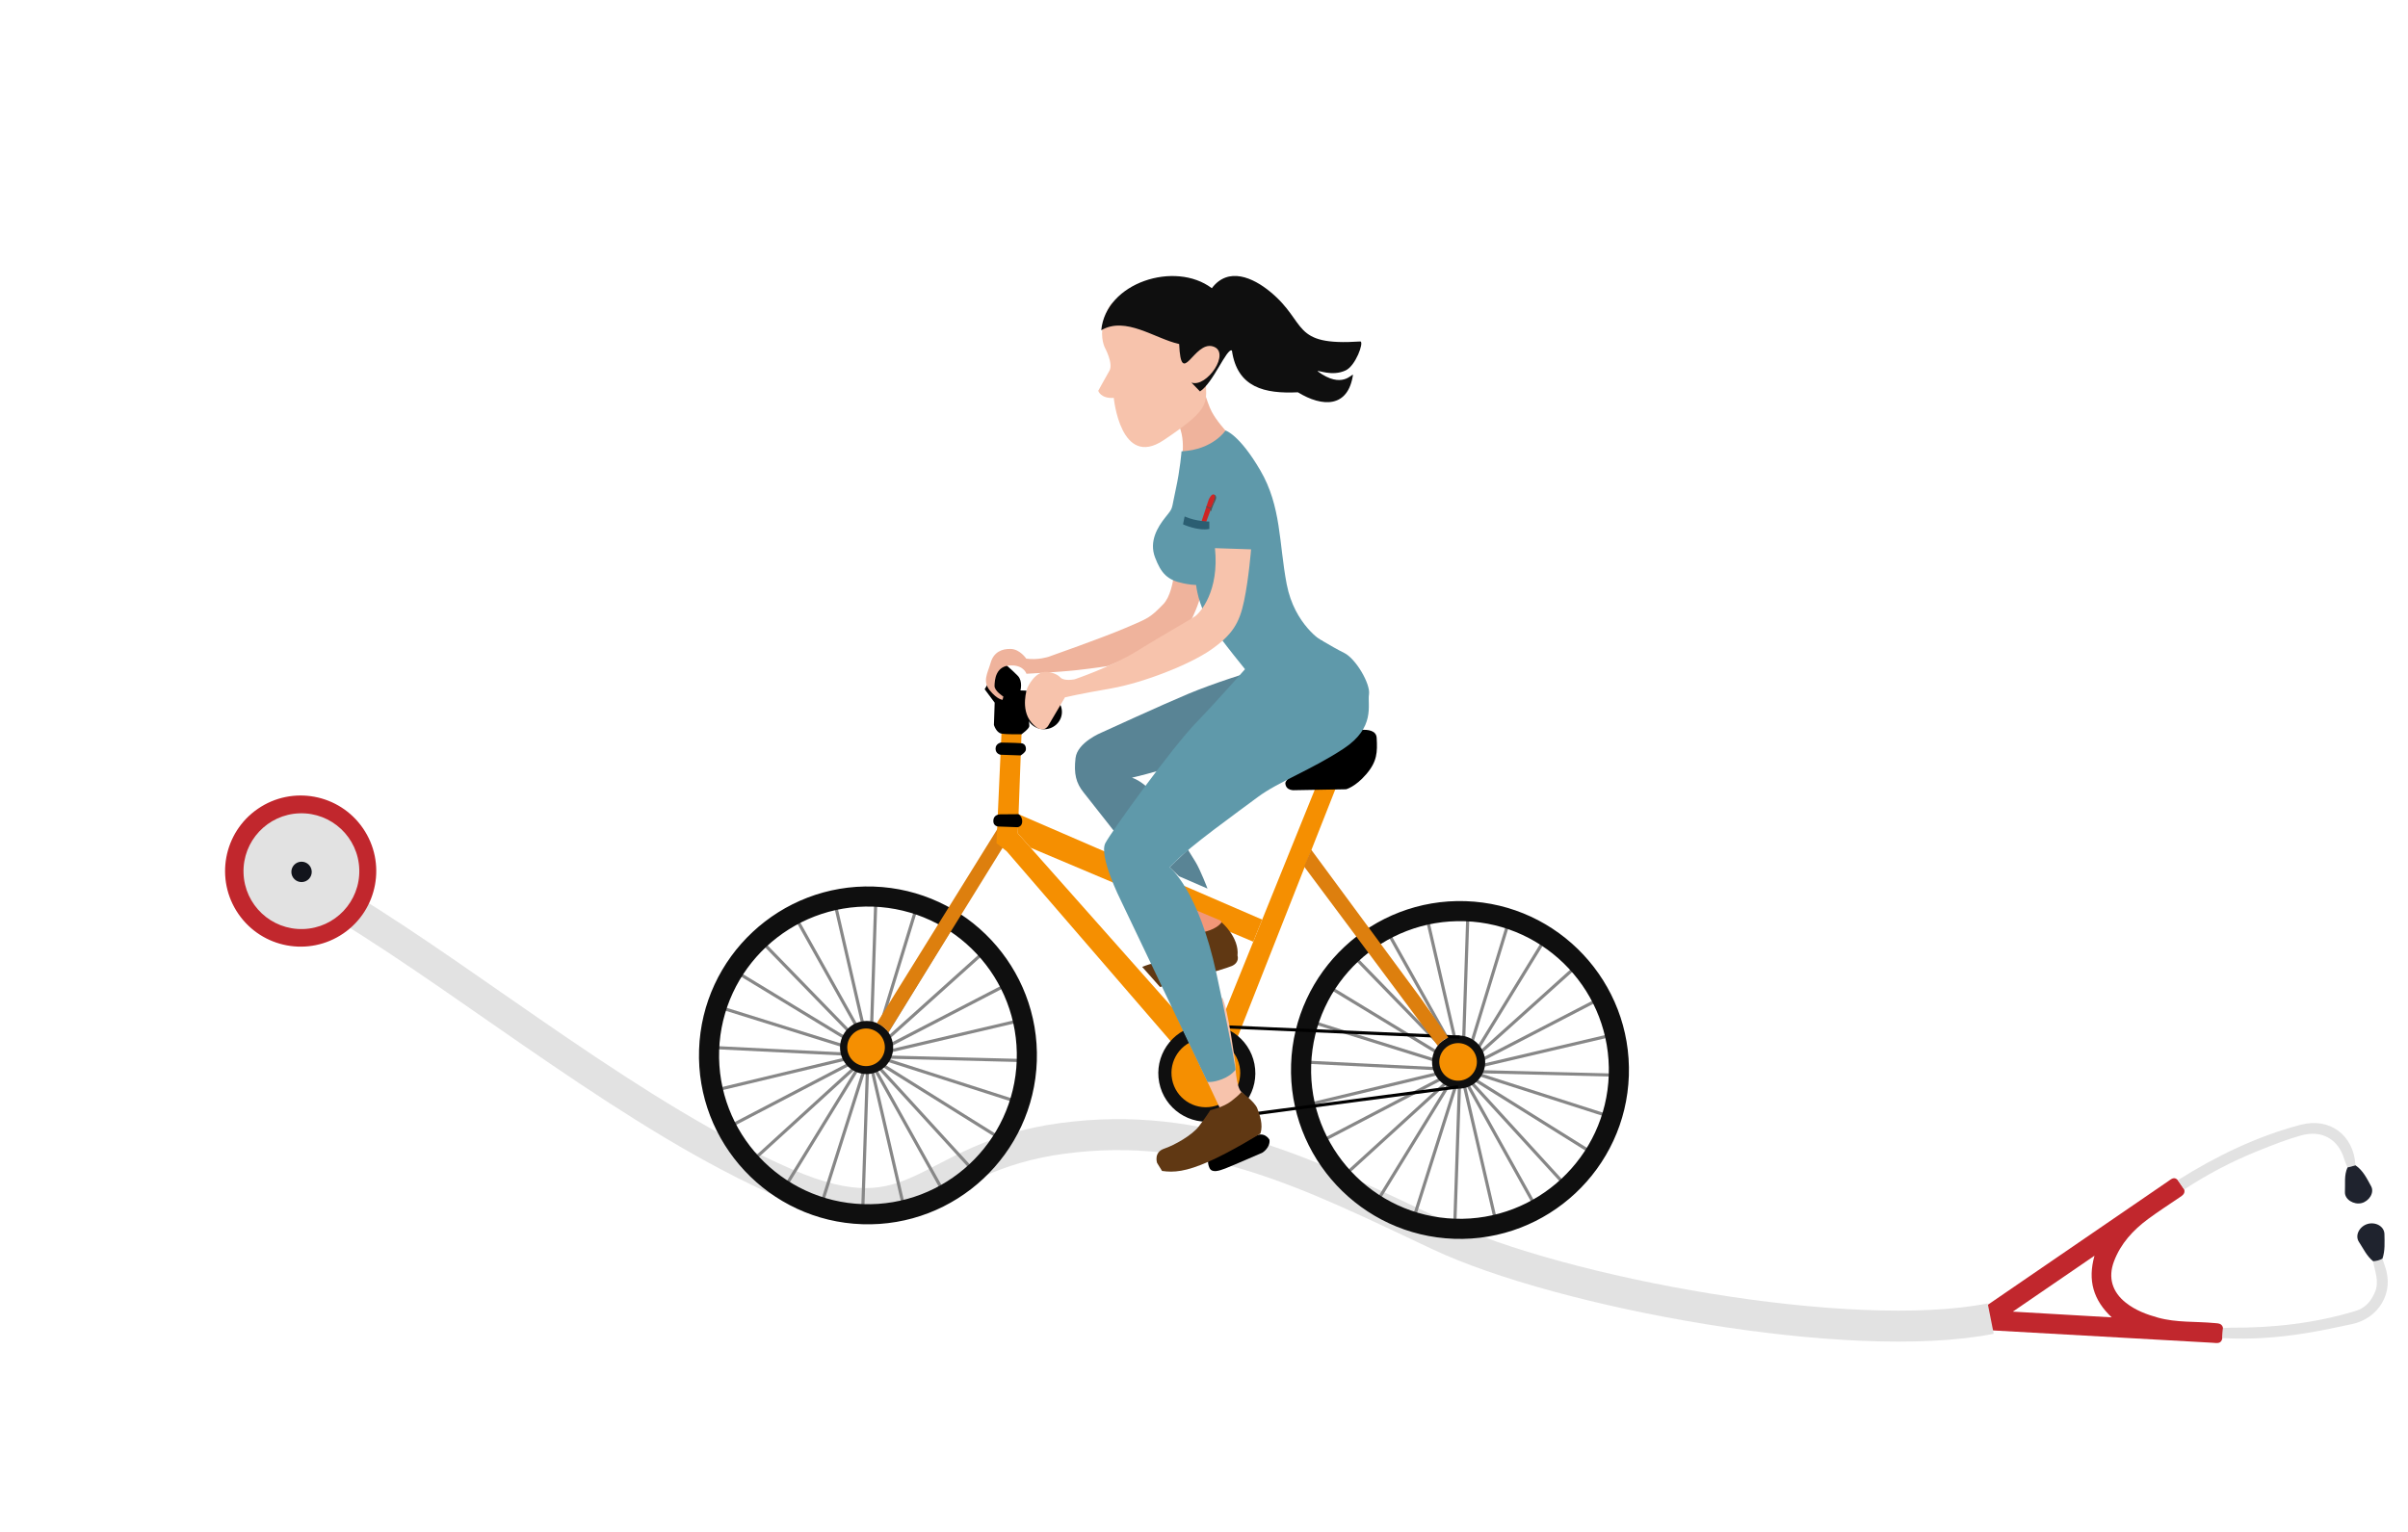 <svg id="ePpC5RyiA8O1" xmlns="http://www.w3.org/2000/svg" xmlns:xlink="http://www.w3.org/1999/xlink" viewBox="0 0 1100 700" shape-rendering="geometricPrecision" text-rendering="geometricPrecision">
<style><![CDATA[
#ePpC5RyiA8O12_to {animation: ePpC5RyiA8O12_to__to 2000ms linear infinite normal forwards}@keyframes ePpC5RyiA8O12_to__to { 0% {transform: translate(551.549px,558.52px)} 80% {transform: translate(551.549px,548.52px)} 100% {transform: translate(551.549px,558.52px)}} #ePpC5RyiA8O16_tr {animation: ePpC5RyiA8O16_tr__tr 2000ms linear infinite normal forwards}@keyframes ePpC5RyiA8O16_tr__tr { 0% {transform: translate(45.304px,128.339px) rotate(0deg)} 100% {transform: translate(45.304px,128.339px) rotate(360deg)}} #ePpC5RyiA8O44_tr {animation: ePpC5RyiA8O44_tr__tr 2000ms linear infinite normal forwards}@keyframes ePpC5RyiA8O44_tr__tr { 0% {transform: translate(199.316px,94.36px) rotate(0deg)} 100% {transform: translate(199.316px,94.36px) rotate(360deg)}} #ePpC5RyiA8O102_tr {animation: ePpC5RyiA8O102_tr__tr 2000ms linear infinite normal forwards}@keyframes ePpC5RyiA8O102_tr__tr { 0% {transform: translate(19.893px,17.781px) rotate(0deg)} 24.5% {transform: translate(19.893px,17.781px) rotate(-0.691deg)} 48.5% {transform: translate(19.893px,17.781px) rotate(-6.354deg)} 73.5% {transform: translate(19.893px,17.781px) rotate(0.357deg)} 100% {transform: translate(19.893px,17.781px) rotate(0deg)}} #ePpC5RyiA8O107_tr {animation: ePpC5RyiA8O107_tr__tr 2000ms linear infinite normal forwards}@keyframes ePpC5RyiA8O107_tr__tr { 0% {transform: translate(19.893px,17.781px) rotate(0deg)} 25% {transform: translate(19.893px,17.781px) rotate(-4.902deg)} 50% {transform: translate(19.893px,17.781px) rotate(0deg)} 75% {transform: translate(19.893px,17.781px) rotate(10.254deg)} 100% {transform: translate(19.893px,17.781px) rotate(0deg)}}
]]></style>
<g transform="matrix(1.286 0 0 1.286 102.811 363.488)"><path d="M622.58,183.43c5.29-3.63,10.58-7.25,15.87-10.88c17.28-11.84,34.55-23.68,51.83-35.52c1.09-.75,2.12-1.73,3.39-.32.76,1.09,1.51,2.19,2.27,3.28.41,1.52-.66,2.14-1.67,2.83-3.74,2.54-7.54,4.99-11.17,7.67-5.33,3.94-9.73,8.72-12.11,15.03-2.19,5.79-.64,10.9,4.23,14.74c3.39,2.67,7.31,4.14,11.41,5.28c6.57,1.82,13.36,1.29,20.04,1.92c1.35.13,2.66.05,3.05,1.75-.08,1.19-.16,2.38-.24,3.58-.37,2.23-2.03,1.76-3.51,1.67-26.05-1.46-52.09-2.92-78.14-4.39-1.6-.09-5.69-5.36-5.22-6.65l-.03.01Zm41.47-19.89c-9.88,6.77-19.02,13.03-29,19.86c11.99.7,23.11,1.34,35.12,2.04-6.53-6.16-8.58-13.1-6.12-21.9Z" fill="#c1272d" stroke-width="0"/><path d="M709.69,189.22c-.08,1.19-.16,2.38-.24,3.58c10.24.6,20.39-.19,30.49-1.88c5.23-.88,10.41-1.98,15.6-3.09c9.34-1.99,15.18-11.13,11.65-20.66-.31-.85-.57-1.71-.85-2.57-1.04.55-2.14.85-3.31.91.61,3.6,2.24,7.12.69,10.86-1.36,3.27-3.37,5.72-6.97,6.81-14.48,4.38-29.31,6.01-44.38,5.93-.89,0-1.79.07-2.68.11Z" fill="#e2e2e2" stroke-width="0"/><path d="M693.66,136.71c.76,1.09,1.51,2.19,2.27,3.28c8.31-5.45,17.07-10.04,26.3-13.74c5.02-2.01,10.04-4.02,15.26-5.47c7.2-2,13.1,1.23,15.24,8.32.32,1.05.79,2.05,1.19,3.07.95-.25,1.89-.5,2.84-.75-.58-10.79-9.21-17.12-19.48-14.41-15.64,4.14-29.99,11.12-43.62,19.69v.01Z" fill="#e2e2e2" stroke-width="0"/><path d="M756.77,131.43c-.95.25-1.89.5-2.84.75-1.27,2.78-.75,5.8-.91,8.67-.15,2.74,3.2,4.66,5.9,3.99c2.63-.65,4.67-3.68,3.39-6.01-1.47-2.66-2.83-5.59-5.53-7.4h-.01Z" fill="#1f232e" stroke-width="0"/><path d="M763.03,165.5c1.17-.06,2.27-.36,3.31-.91.97-2.83.75-5.83.71-8.7-.04-2.88-3.26-4.48-6.06-3.62-2.79.86-4.56,4.03-2.97,6.41c1.55,2.32,2.73,5.01,5.02,6.81l-.01.01Z" fill="#1f232e" stroke-width="0"/><path d="M43.19,39.88c46,28,103,75,156,98c47.43,20.58,48.64-9.3,98-16c50.15-6.81,88.27,12.76,134.02,34.36c43.3,20.44,146.26,39.49,195.98,29.64" fill="none" stroke="#e2e2e2" stroke-width="11" stroke-miterlimit="10"/><circle r="26.86" transform="matrix(.824-.566 0.566 0.824 26.856 26.862)" fill="#c1272d" stroke-width="0"/><path d="M47.68,26.26c.35,11.36-8.57,20.85-19.92,21.2-11.36.35-20.85-8.57-21.2-19.92-.35-11.36,8.57-20.85,19.92-21.2c11.36-.35,20.85,8.57,21.2,19.92Z" fill="#e2e2e2" stroke-width="0"/><path d="M30.79,27.04c.06,2-1.51,3.67-3.51,3.73s-3.67-1.51-3.73-3.51s1.51-3.67,3.51-3.73s3.67,1.51,3.73,3.51Z" fill="#12141c" stroke-width="0"/></g><g id="ePpC5RyiA8O12_to" transform="translate(551.549,558.52)"><g transform="rotate(-11.024) scale(-1.714,1.714) translate(296.239,-358.54)"><g transform="translate(-415.119 201.146)"><g><g><g id="ePpC5RyiA8O16_tr" transform="translate(45.304,128.339) rotate(0)"><g transform="translate(-45.304,-128.339)"><rect width="0.84" height="39.15" rx="0" ry="0" transform="matrix(.975-.224 0.224 0.975 34.694 90.449)" fill="#878787" stroke-width="0"/><rect width="39.43" height="0.84" rx="0" ry="0" transform="matrix(.034-.999 0.999 0.034 44.142 128.339)" fill="#878787" stroke-width="0"/><rect width="39.21" height="0.84" rx="0" ry="0" transform="matrix(.313-.95 0.95 0.313 44.342 127.458)" fill="#878787" stroke-width="0"/><rect width="39.31" height="0.84" rx="0" ry="0" transform="matrix(.547-.837 0.837 0.547 46.014 126.618)" fill="#878787" stroke-width="0"/><rect width="38.5" height="0.84" rx="0" ry="0" transform="matrix(.74-.673 0.673 0.74 46.311 127.566)" fill="#878787" stroke-width="0"/><rect width="38.08" height="0.84" rx="0" ry="0" transform="matrix(.88-.475 0.475 0.88 46.633 128.531)" fill="#878787" stroke-width="0"/><rect width="42.3" height="0.84" rx="0" ry="0" transform="matrix(.971-.24 0.24 0.971 43.569 130.304)" fill="#878787" stroke-width="0"/><rect width="0.84" height="42.06" rx="0" ry="0" transform="matrix(.043-.999 0.999 0.043 45.268 130.385)" fill="#878787" stroke-width="0"/><rect width="0.84" height="39.76" rx="0" ry="0" transform="matrix(.285-.959 0.959 0.285 46.771 131.092)" fill="#878787" stroke-width="0"/><rect width="0.84" height="39.06" rx="0" ry="0" transform="matrix(.52-.854 0.854 0.52 46.903 132.071)" fill="#878787" stroke-width="0"/><rect width="0.84" height="41.02" rx="0" ry="0" transform="matrix(.736-.676 0.676 0.736 44.987 130.266)" fill="#878787" stroke-width="0"/><rect width="0.84" height="41.39" rx="0" ry="0" transform="matrix(.878-.479 0.479 0.878 44.819 131.273)" fill="#878787" stroke-width="0"/><rect width="0.84" height="44.04" rx="0" ry="0" transform="matrix(.975-.224 0.224 0.975 44.16 128.441)" fill="#878787" stroke-width="0"/><rect width="43.41" height="0.84" rx="0" ry="0" transform="matrix(.035-.999 0.999 0.035 42.979 171.647)" fill="#878787" stroke-width="0"/><rect width="42.02" height="0.84" rx="0" ry="0" transform="matrix(.311-.951 0.951 0.311 31.84 169.808)" fill="#878787" stroke-width="0"/><rect width="44.99" height="0.84" rx="0" ry="0" transform="matrix(.521-.853 0.853 0.521 22.787 166.053)" fill="#878787" stroke-width="0"/><rect width="46.05" height="0.84" rx="0" ry="0" transform="matrix(.731-.682 0.682 0.731 14.35 158.604)" fill="#878787" stroke-width="0"/><rect width="39.61" height="0.84" rx="0" ry="0" transform="matrix(.876-.482 0.482 0.876 8.766 149.438)" fill="#878787" stroke-width="0"/><rect width="44.04" height="0.84" rx="0" ry="0" transform="matrix(.976-.216 0.216 0.976 5.082 139.154)" fill="#878787" stroke-width="0"/><rect width="0.84" height="44.18" rx="0" ry="0" transform="matrix(.038-.999 0.999 0.038 2.724 129.415)" fill="#878787" stroke-width="0"/><rect width="0.84" height="39.28" rx="0" ry="0" transform="matrix(.282-.96 0.96 0.282 4.601 119.254)" fill="#878787" stroke-width="0"/><rect width="0.84" height="38.81" rx="0" ry="0" transform="matrix(.514-.858 0.858 0.514 8.67 109.299)" fill="#878787" stroke-width="0"/><rect width="0.84" height="38.98" rx="0" ry="0" transform="matrix(.737-.676 0.676 0.737 15.527 100.446)" fill="#878787" stroke-width="0"/><rect width="0.84" height="37.65" rx="0" ry="0" transform="matrix(.883-.47 0.47 0.883 24.571 94.681)" fill="#878787" stroke-width="0"/><path d="M55.13,174.3c-24.2,5.56-48.42-9.6-53.98-33.8s9.6-48.42,33.8-53.98s48.42,9.6,53.98,33.8-9.6,48.42-33.8,53.98ZM36.15,91.74C14.83,96.64,1.47,117.98,6.37,139.3s26.24,34.68,47.56,29.78s34.68-26.24,29.78-47.56-26.24-34.68-47.56-29.78Z" fill="#0f0f0f" stroke-width="0"/><circle r="7.08" transform="translate(44.99 128.28)" fill="#0f0f0f" stroke-width="0"/><circle r="5.01" transform="translate(45.12 128.2)" fill="#f58f01" stroke-width="0"/></g></g><g id="ePpC5RyiA8O44_tr" transform="translate(199.316,94.36) rotate(0)"><g transform="translate(-199.316,-94.36)"><rect width="0.84" height="39.15" rx="0" ry="0" transform="matrix(.975-.224 0.224 0.975 188.827 56.453)" fill="#878787" stroke-width="0"/><rect width="39.43" height="0.84" rx="0" ry="0" transform="matrix(.034-.999 0.999 0.034 198.279 94.346)" fill="#878787" stroke-width="0"/><rect width="39.21" height="0.84" rx="0" ry="0" transform="matrix(.313-.95 0.95 0.313 198.471 93.475)" fill="#878787" stroke-width="0"/><rect width="39.31" height="0.84" rx="0" ry="0" transform="matrix(.547-.837 0.837 0.547 200.138 92.628)" fill="#878787" stroke-width="0"/><rect width="38.5" height="0.84" rx="0" ry="0" transform="matrix(.74-.673 0.673 0.74 200.454 93.588)" fill="#878787" stroke-width="0"/><rect width="38.08" height="0.84" rx="0" ry="0" transform="matrix(.88-.475 0.475 0.88 200.763 94.545)" fill="#878787" stroke-width="0"/><rect width="42.3" height="0.84" rx="0" ry="0" transform="matrix(.971-.24 0.24 0.971 197.692 96.308)" fill="#878787" stroke-width="0"/><rect width="0.84" height="42.06" rx="0" ry="0" transform="matrix(.043-.999 0.999 0.043 199.391 96.394)" fill="#878787" stroke-width="0"/><rect width="0.84" height="39.76" rx="0" ry="0" transform="matrix(.285-.959 0.959 0.285 200.914 97.105)" fill="#878787" stroke-width="0"/><rect width="0.84" height="39.06" rx="0" ry="0" transform="matrix(.52-.854 0.854 0.52 201.042 98.081)" fill="#878787" stroke-width="0"/><rect width="0.84" height="41.02" rx="0" ry="0" transform="matrix(.736-.676 0.676 0.736 199.112 96.277)" fill="#878787" stroke-width="0"/><rect width="0.84" height="41.39" rx="0" ry="0" transform="matrix(.878-.479 0.479 0.878 198.948 97.287)" fill="#878787" stroke-width="0"/><rect width="0.84" height="44.04" rx="0" ry="0" transform="matrix(.975-.224 0.224 0.975 198.292 94.445)" fill="#878787" stroke-width="0"/><rect width="43.41" height="0.84" rx="0" ry="0" transform="matrix(.035-.999 0.999 0.035 197.102 137.659)" fill="#878787" stroke-width="0"/><rect width="42.02" height="0.84" rx="0" ry="0" transform="matrix(.311-.951 0.951 0.311 185.979 135.822)" fill="#878787" stroke-width="0"/><rect width="44.99" height="0.84" rx="0" ry="0" transform="matrix(.521-.853 0.853 0.521 176.916 132.063)" fill="#878787" stroke-width="0"/><rect width="46.05" height="0.84" rx="0" ry="0" transform="matrix(.731-.682 0.682 0.731 168.487 124.617)" fill="#878787" stroke-width="0"/><rect width="39.61" height="0.84" rx="0" ry="0" transform="matrix(.876-.482 0.482 0.876 162.892 115.458)" fill="#878787" stroke-width="0"/><rect width="44.05" height="0.84" rx="0" ry="0" transform="matrix(.976-.216 0.216 0.976 159.214 105.165)" fill="#878787" stroke-width="0"/><rect width="0.84" height="44.18" rx="0" ry="0" transform="matrix(.038-.999 0.999 0.038 156.868 95.429)" fill="#878787" stroke-width="0"/><rect width="0.84" height="39.28" rx="0" ry="0" transform="matrix(.282-.96 0.96 0.282 158.714 85.258)" fill="#878787" stroke-width="0"/><rect width="0.84" height="38.81" rx="0" ry="0" transform="matrix(.514-.858 0.858 0.514 162.803 75.313)" fill="#878787" stroke-width="0"/><rect width="0.84" height="38.98" rx="0" ry="0" transform="matrix(.737-.676 0.676 0.737 169.66 66.457)" fill="#878787" stroke-width="0"/><rect width="0.84" height="37.65" rx="0" ry="0" transform="matrix(.883-.47 0.47 0.883 178.697 60.678)" fill="#878787" stroke-width="0"/><path d="M209.26,140.31c-24.2,5.56-48.42-9.6-53.98-33.8s9.6-48.42,33.8-53.98s48.42,9.6,53.98,33.8-9.6,48.42-33.8,53.98ZM190.28,57.75c-21.32,4.9-34.68,26.24-29.78,47.56s26.24,34.68,47.56,29.78s34.68-26.24,29.78-47.56-26.24-34.68-47.56-29.78Z" fill="#0f0f0f" stroke-width="0"/><circle r="7.08" transform="translate(199.12 94.29)" fill="#0f0f0f" stroke-width="0"/><circle r="5.01" transform="translate(199.25 94.21)" fill="#f58f01" stroke-width="0"/></g></g></g><g><rect width="68.04" height="0.84" rx="0" ry="0" transform="matrix(.998-.061 0.061 0.998 46.375 134.324)" stroke-width="0"/><path d="M153.44,43.42l41.74,44.99c0,0-1.99,1.48-2.54,3.03l-39.39-42.6.79-1.26-.6-4.17v.01Z" fill="#dd7f0e" stroke-width="0"/><polygon points="147.56,17.87 154.72,47.43 152.46,50.1 115.36,114.94 110.44,110.69 148.64,45.96 142.36,19.07 147.56,17.87" fill="#f58f01" stroke-width="0"/><polygon points="62.68,49.58 67.9,48.38 109.31,112.03 104.6,114.91 100.8,109.32 62.68,49.58" fill="#f58f01" stroke-width="0"/><rect width="68.87" height="0.84" rx="0" ry="0" transform="matrix(.972-.234 0.234 0.972 43.326 121.391)" stroke-width="0"/><polygon points="89.12,80.98 92.58,86.31 146.04,50.37 148.64,45.96 147.48,40.99 89.12,80.98" fill="#f58f01" stroke-width="0"/><path d="M51.7,109.49l-5.27,11.85c0,0,1.67.2,3.2,1.59L75.44,69.24L72.72,65.2L51.7,109.49Z" fill="#dd7f0e" stroke-width="0"/><circle r="12.93" transform="translate(111.43 118.36)" fill="#0f0f0f" stroke-width="0"/><circle r="9.16" transform="translate(111.67 118.22)" fill="#f58f01" stroke-width="0"/><path d="M57.84,36.35c0,0-8.46-.92-7.94,2.9s1.07,6.21,4.58,8.99s6.05,2.91,6.05,2.91l13.44-2.37c0,0,2.41-.2,2.14-2.28s-18.27-10.15-18.27-10.15Z" stroke-width="0"/><path d="M139.08,9.06l1.59-.37c0,0-1.12-2.25-.07-3.93s3.57-4.77,3.57-4.77l5.8,6.56-1.93,4.03l1.33,5.79c0,0-.2,2.14-1.53,2.65s-5.21,1.2-5.21,1.2-2.3-1.06-2.46-1.74-1.09-9.43-1.09-9.43v.01Z" stroke-width="0"/><path d="M152.31,40.09c0,0,1.7-.39,2.09,1.31s-1.37,1.86-1.37,1.86l-4.61,1.07c0,0-1.21.15-1.52-1.21s.57-2.14.57-2.14l4.83-.9.01.01Z" stroke-width="0"/><path d="M142.27,24.47c0,0-.52-1.53.91-1.93s5.23-1.2,5.23-1.2s1.47-.05,1.74,1.32-.97,1.84-.97,1.84l-5.26,1.21c0,0-1.49-.55-1.65-1.24Z" stroke-width="0"/><ellipse rx="4.78" ry="4.63" transform="matrix(.975-.224 0.224 0.975 135.607 15.505)" stroke-width="0"/></g></g></g><g transform="translate(-381.326 108.741)"><g><path d="M43.82,29.02c0,0-.37,6.18-1.19,8.88s-2.65,5.63-2.65,5.63s2.56,8.02,8.67,8.05l5.42.19c0,0-3.85-7.37-1.88-12.84l-8.38-9.91h.01Z" fill="#efb39c" stroke-width="0"/><path d="M63.28,4.46c0,0,1.75,1.39,3.3,4.98s.73,6.29.73,6.29-1.45,4.59,0,6.25s3.94,4.68,3.94,4.68-.21,2.2-3.7,2.64c0,0,1.84,18.94-10.86,13.62-12.7-5.33-13.09-7.03-13.85-11.88c0,0,.45-1.18-1.15-1.89s-4.16-4.06-4.63-6.11s1.94-4.03,5.58-3.79s7.53-7.83,7.53-7.83L63.28,4.46Z" fill="#f7c3ac" stroke-width="0"/><path d="M67.39,10.96c-7.14-2.5-13.52,4.87-19.69,7.58c1.77,11.92-3.98-.1-8.68,2.33-4.65,2.4,3.77,10.64,7.44,8.37-.22.33-1.72,2.61-1.79,2.76-3.89-1.53-9.28-10.12-10.44-9.07.49,10-6.36,13.01-15.13,14.29-5.68,5.2-12.32,6.64-15.3-1.75.16-.49,3.56,3.31,9.07-2.75-.15-.38-3.49,2.18-7.37,1.21-2.88-.72-6.23-6.38-5.37-6.82c18.57-2.33,12.79-7.54,21.08-17.6c3.78-4.59,9.69-8.78,15.1-3.91c8.19-9.12,27.45-6.92,31.07,5.37l.01-.01Z" fill="#0f0f0f" stroke-width="0"/><path d="M58.95,71.45c0,0,1.9,11.4,6.17,14.36s4.61,2.89,11.03,4.28s21.64,3.63,21.64,3.63s2.96.4,5.95-.65c0,0,1.16-2.78,3.54-3.32c2.38-.55,4.66,0,5.97,2.57s3.16,4.39,1.65,7.2-2.87,3.12-2.87,3.12l-.37-.81c0,0,2.07-1.91,1.76-3.27s-1.25-5.45-5.68-4.43c-3.07.7-3.28,2.91-3.28,2.91s-8.33,1.2-13.26,1.61-8.49.52-8.49.52l-19.59-4.1-4.92-4.25c0,0-2.56-3.36-3.53-6s.43-9.06.43-9.06l3.85-4.29v-.02Z" fill="#efb39c" stroke-width="0"/><path d="M39.98,43.53c0,0,4.24,4.41,12.57,3.21c0,0,1.23,4.56,3.5,9.78c2.28,5.22,1.36,4.35,4.03,6.61s5.58,5.53,4.81,10.01-2.08,6.57-6.01,8.2c0,0-1.62.73-3.33,1.12c0,0,.49,5.27-1.55,10.4-2.05,5.13-7.85,15.79-7.85,15.79s-10.45,1.33-20.85-4.89c0,0,6.55-5.81,6.51-16.92s-2.58-20.57,1.1-31.1s7.06-12.2,7.06-12.2l.01-.01Z" fill="#5f99aa" stroke-width="0"/><path d="M39.36,75.95c0,0,2.11,7.59,4.46,13.14s4.76,8.23,11.15,11.07c6.39,2.83,19.49,5.2,28.06,5.03c8.57-.18,12.55-.02,12.55-.02l5.81,6.55c0,0,1.99,2.41,4.27-1.7s-.67-9.17-.67-9.17-3.18-4.76-6.75-2.99c0,0-1.68.62-2.47,1.88s-3.67,1.2-3.67,1.2-10.22-1.36-17.76-4.23-15.29-5.39-16.89-6.1-7.7-5.4-8.71-16.83l-9.37,2.15-.01.02Z" fill="#f7c3ac" stroke-width="0"/><path d="M46.19,109.16c-13.67.8-20.9-4.76-21.21-5l.65-.82c.07.06,7.26,5.56,20.5,4.78l.06,1.05v-.01Z" stroke-width="0"/><path d="M50.05,67.04L46.6,61.38c0,0-.97-1.1-.38-1.65s1.66.99,1.66.99l3.03,5.4-.87.92h.01Z" fill="#ce2525" stroke-width="0"/><path d="M48.87,66.53c0,0,3.44-.65,6.19-2.59l.82,1.98c0,0-3.53,2.55-6.65,2.55l-.37-1.94h.01Z" fill="#2b5e72" stroke-width="0"/><path d="M46.21,59.73c0,0-.89.47.07,1.7s1.61,2.51,1.61,2.51l.26-.42c0,0-2.46-2.91-1.95-3.8l.01.01Z" fill="#545050" stroke-width="0"/><path d="M48.83,62.42c0,0-.28.57-1.06.61" fill="none" stroke="#545050" stroke-width="0.25" stroke-miterlimit="10"/></g></g><g transform="translate(-365.634 209.075)"><g><g id="ePpC5RyiA8O102_tr" transform="translate(19.893,17.781) rotate(0)"><g transform="translate(-19.893,-17.781)"><polygon points="49.92,74.31 50.53,71.21 56.6,67.13 55,74.58 49.92,74.31" fill="#f29778" stroke-width="0"/><path d="M30.21,7.64c0,0,9.75,1.02,17.12,2.54s24.85,5.75,24.85,5.75s6.76,1.32,8.04,5.33s1.15,6.55-.35,9.41-7.92,15.45-7.92,15.45L59.72,38.17c0,0,2.63-6.52,6.74-8.9c0,0-6.5-.21-11.33-.94s-25.78-18.51-25.78-18.51l.87-2.18h-.01Z" fill="#598495" stroke-width="0"/><path d="M47.92,81.23c0,0-.29,1.86,1.99,2.41s19.88,1.84,19.88,1.84l3.64-6.17c0,0-1.64-.34-3.08-.37s-14.56-5.62-14.56-5.62-3.56.1-5.4-1.63c0,0-3.91,4.84-2.47,9.53v.01Z" fill="#603813" stroke-width="0"/><path d="M52.35,62.16c0,0,.91-5.3,1.8-7.65l1.34-3.54l5.69,3.67-2.01,2.84-6.82,4.67v.01Z" fill="#598495" stroke-width="0"/></g></g><g id="ePpC5RyiA8O107_tr" transform="translate(19.893,17.781) rotate(0)"><g transform="translate(-19.893,-17.781)"><path d="M97.95,139.03c0,0,.81-2.7,3.93-1.62s12.99,3.47,12.99,3.47.58.94.21,2.46-2.34,1.26-4.14.95-10.5-2.25-10.5-2.25-2.36-.89-2.49-3.02v.01Z" transform="translate(-49-8)" stroke-width="0"/><path d="M54.04,91.48l13.02,2.03-7.89,31.22-6.18-5.04c0,0-.35-.94.86-2.59s.14-7.86.14-7.86-.9-14.86.04-17.76h.01Z" fill="#f7c3ac" stroke-width="0"/><path d="M62.9,120.27c0,0-3.51-.07-5.95-1.3s-3.09-1.86-3.09-1.86-3.04,3.27-3.33,5.13-.76,4.48.47,6.71c0,0,8.46,3.24,14.98,4.71s9.67,1.1,12.66.06l.89-2.36c0,0,.4-2.96-2.56-3.36s-8.02-2.1-10.27-4.1c-2.25-1.99-3.79-3.63-3.79-3.63h-.01Z" fill="#603813" stroke-width="0"/><path d="M13.21,0c0,0-5.87,5.37-8.62,7.44s-5.35,9.48-4.38,12.13-.09,8.99,9.42,12.9s18.81,5.36,24.86,8.27s20.84,9.7,24.77,12.67l1.92,1.24c0,0-6.4,7.25-6.84,30.31s-.09,26.02-.09,26.02s1.36,1.3,3.98,1.78s3.99-.03,3.99-.03L75.67,60.68c0,0,3.55-12.65,1.06-15.67s-22.15-21.45-29.85-26.85-17.31-12.88-17.31-12.88L13.21,0Z" fill="#5f99aa" stroke-width="0"/></g></g></g></g></g></g></svg>
